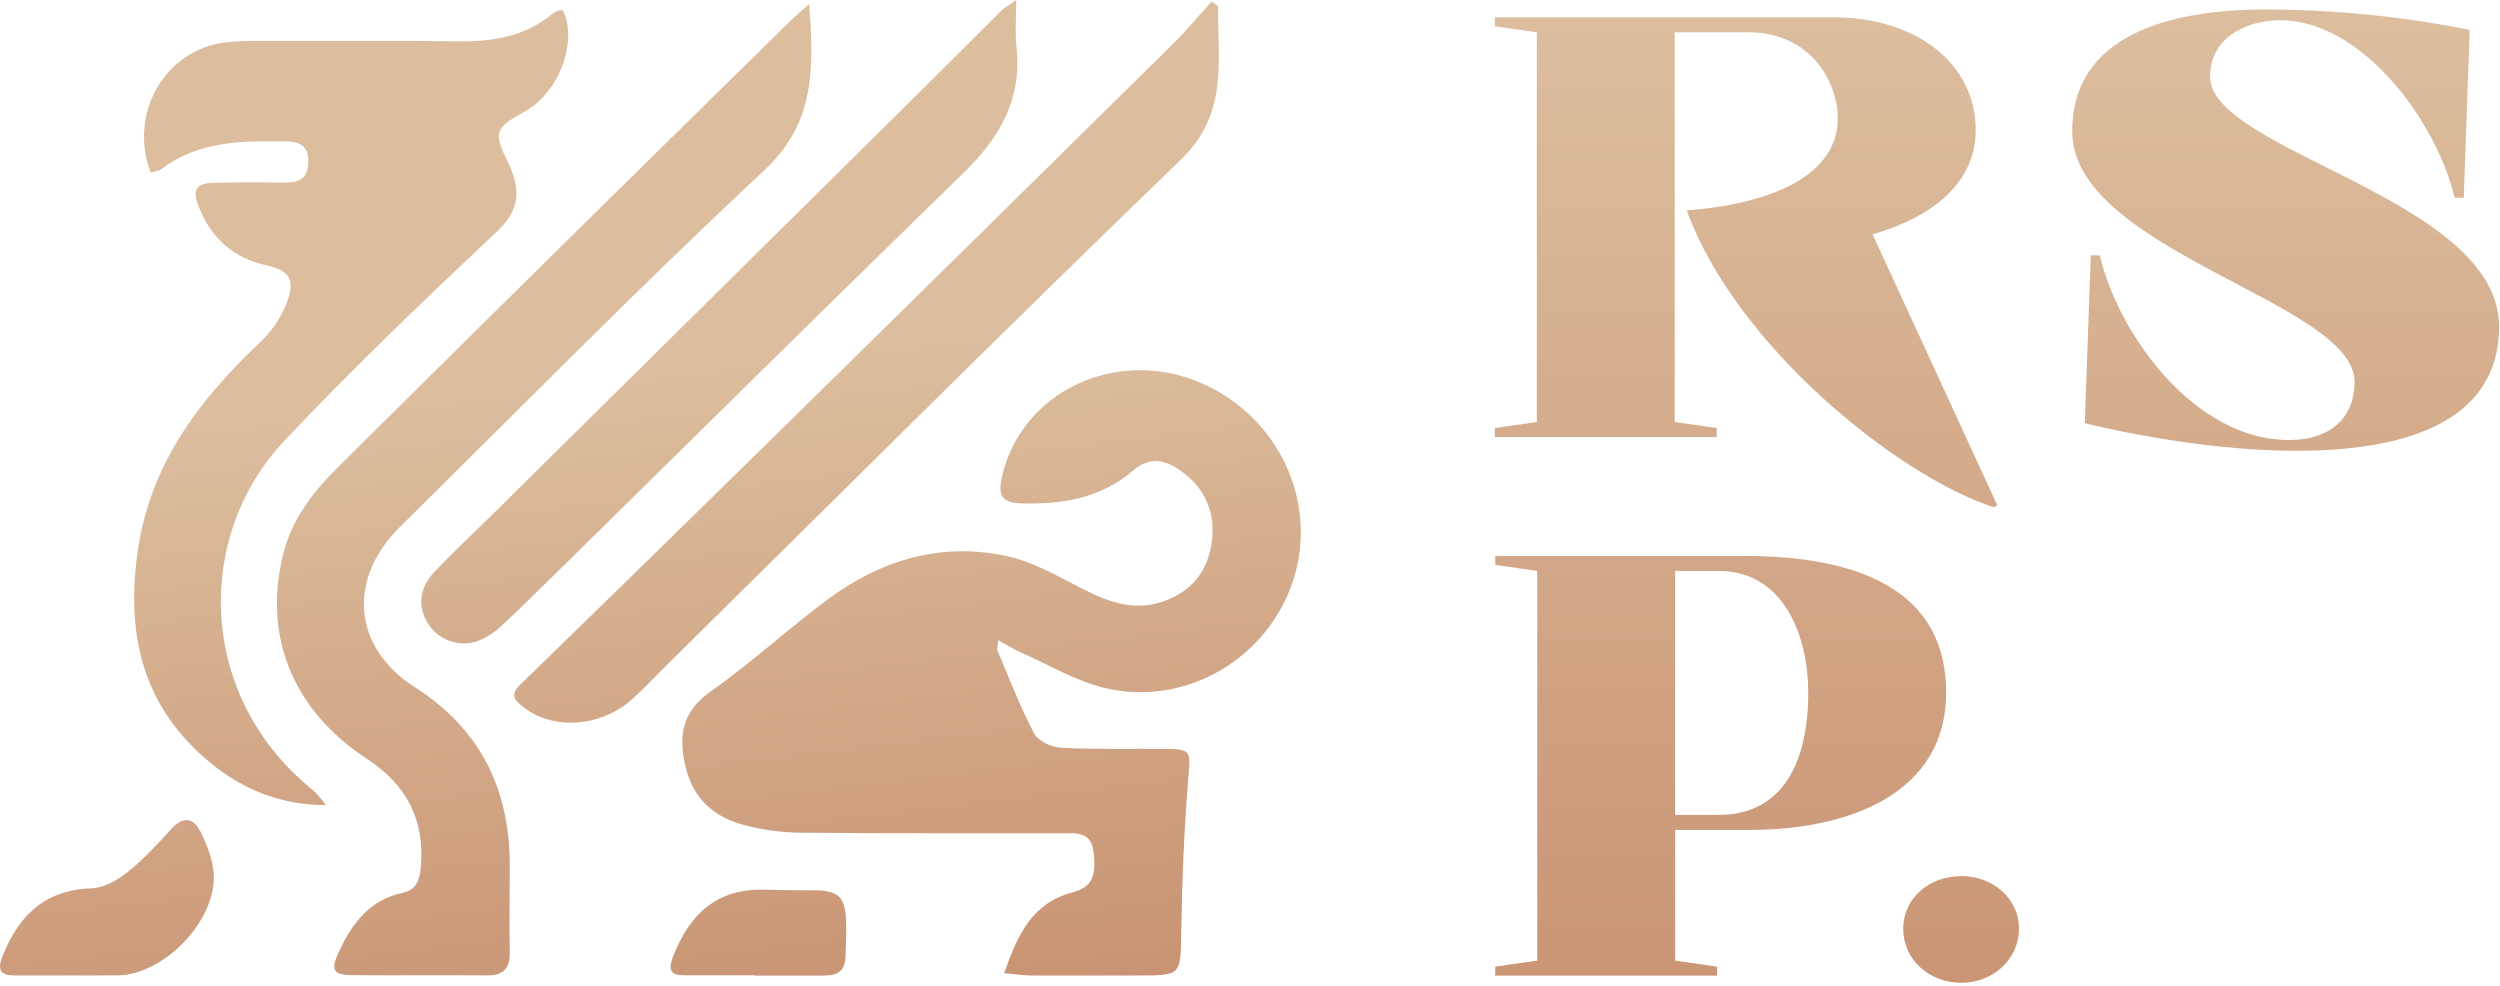 <?xml version="1.0" encoding="UTF-8"?> <svg xmlns="http://www.w3.org/2000/svg" width="246" height="97" viewBox="0 0 246 97" fill="none"> <path d="M171.992 3.176H164.794V41.526L168.924 42.116V43.001H147.094V42.116L151.224 41.526V3.176L147.094 2.586V1.701H180.37C188.63 1.701 194.412 6.303 194.412 12.793C194.412 20.227 185.798 22.587 184.264 23.059L196.536 49.727L196.182 49.904C186.801 46.895 170.812 34.033 165.974 20.699C172.641 20.227 180.842 17.985 180.842 11.613C180.842 8.368 178.423 3.176 171.992 3.176Z" fill="url(#paint0_linear_419_12)"></path> <path d="M245.912 32.145C245.912 41.703 236.295 44.358 226.029 44.358C218.064 44.358 209.745 42.765 205.143 41.644L205.733 25.124H206.618C208.506 33.089 216.058 43.296 225.203 43.296C229.569 43.296 231.693 40.877 231.693 37.573C231.693 29.726 203.904 24.711 203.904 12.911C203.904 3.471 213.462 0.934 222.902 0.934C230.985 0.934 238.065 1.937 243.021 2.94L242.431 19.46H241.546C239.599 11.495 232.165 1.996 224.436 1.996C220.66 1.996 217.474 3.943 217.474 7.542C217.474 14.917 245.912 19.519 245.912 32.145Z" fill="url(#paint1_linear_419_12)"></path> <path d="M164.834 81.664V94.526L168.964 95.116V96.001H147.134V95.116L151.264 94.526V56.176L147.134 55.586V54.701H171.56C183.95 54.701 191.502 58.713 191.502 68.153C191.502 77.947 182.18 81.664 172.15 81.664H164.834ZM169.082 56.176H164.834V80.189H169.082C175.513 80.189 177.932 74.879 177.932 68.153C177.932 62.548 175.513 56.176 169.082 56.176Z" fill="url(#paint2_linear_419_12)"></path> <path d="M187.279 91.399C187.279 88.331 189.875 86.207 193.002 86.207C196.011 86.207 198.666 88.331 198.666 91.399C198.666 94.467 196.011 96.709 193.002 96.709C189.875 96.709 187.279 94.467 187.279 91.399Z" fill="url(#paint3_linear_419_12)"></path> <path d="M98.804 95.761C100.143 91.974 101.558 88.865 105.495 87.82C107.472 87.297 107.921 86.233 107.584 83.714C107.323 81.82 105.911 81.998 104.629 81.993C96.054 81.975 87.48 82.027 78.906 81.938C76.898 81.929 74.901 81.652 72.966 81.116C70.128 80.301 68.164 78.496 67.446 75.39C66.728 72.284 67.151 69.977 70.002 67.981C74.042 65.152 77.671 61.742 81.658 58.827C86.861 55.024 92.754 53.327 99.151 54.736C101.623 55.281 103.955 56.617 106.245 57.798C108.856 59.147 111.451 60.208 114.425 59.191C117.218 58.238 118.85 56.219 119.239 53.346C119.636 50.399 118.555 47.95 116.075 46.25C114.568 45.203 113.085 44.941 111.474 46.316C108.273 49.069 104.396 49.666 100.323 49.522C98.65 49.464 98.216 48.736 98.548 47.13C100.313 38.605 109.814 34.035 118.226 37.702C125.832 41.017 129.735 49.398 127.257 57.083C124.78 64.767 116.694 69.586 108.751 67.706C105.845 67.017 103.159 65.393 100.396 64.168C99.717 63.869 99.091 63.46 98.234 62.997C98.185 63.552 98.073 63.83 98.156 64.021C99.318 66.766 100.386 69.566 101.772 72.195C102.164 72.936 103.485 73.533 104.412 73.581C107.848 73.756 111.294 73.659 114.738 73.691C117.245 73.714 117.145 73.952 116.937 76.454C116.516 81.501 116.32 86.576 116.237 91.644C116.164 95.976 116.289 95.982 112.002 95.989C108.493 95.989 104.984 96.002 101.477 95.989C100.694 95.979 99.942 95.861 98.804 95.761Z" fill="url(#paint4_linear_419_12)"></path> <path d="M14.818 16.972C12.609 11.155 16.259 4.848 22.204 4.172C24.131 3.952 26.097 4.036 28.045 4.031C33.697 4.031 39.35 3.989 45 4.065C48.407 4.109 51.611 3.638 54.332 1.372C54.54 1.219 54.772 1.1 55.018 1.021C55.14 0.999 55.265 0.999 55.386 1.021C56.773 3.769 55.319 8.355 52.386 10.489C51.261 11.312 49.535 11.901 49.154 12.98C48.799 13.973 49.846 15.492 50.334 16.757C51.243 19.114 50.93 20.879 48.893 22.794C41.791 29.478 34.724 36.227 28.029 43.32C19.055 52.824 19.52 68.314 30.379 77.407C31.028 77.922 31.595 78.534 32.058 79.222C27.784 79.222 24.063 77.787 20.81 75.149C13.954 69.594 12.316 62.253 13.604 53.89C14.909 45.423 19.763 39.155 25.771 33.506C26.966 32.341 27.861 30.903 28.382 29.315C29.016 27.38 28.288 26.565 26.157 26.089C22.906 25.358 20.739 23.381 19.552 20.327C18.888 18.616 19.29 18.022 21.1 17.983C23.45 17.93 25.778 17.941 28.118 17.964C29.512 17.977 30.306 17.506 30.337 15.945C30.368 14.384 29.536 13.936 28.157 13.915C23.836 13.852 19.541 13.85 15.857 16.663C15.583 16.859 15.162 16.872 14.818 16.972Z" fill="url(#paint5_linear_419_12)"></path> <path d="M79.632 0.395C80.073 6.755 80.253 12.063 75.193 16.773C62.969 28.16 51.261 40.109 39.358 51.845C34.186 56.944 34.674 63.675 40.776 67.585C47.329 71.776 50.199 77.729 50.16 85.332C50.144 88.135 50.118 90.937 50.16 93.737C50.183 95.308 49.52 95.989 47.948 95.979C43.533 95.945 39.115 95.995 34.7 95.955C32.758 95.937 32.517 95.445 33.332 93.687C34.637 90.861 36.368 88.538 39.651 87.841C40.912 87.579 41.298 86.647 41.408 85.382C41.818 80.697 40.058 77.263 36.102 74.67C28.666 69.793 25.799 62.36 27.938 54.262C28.818 50.925 30.893 48.314 33.251 45.975C45.667 33.65 58.117 21.358 70.6 9.099C73.008 6.726 75.42 4.356 77.838 1.99C78.297 1.55 78.786 1.15 79.632 0.395Z" fill="url(#paint6_linear_419_12)"></path> <path d="M119.863 0.602C119.775 5.877 120.957 11.126 116.208 15.701C99.219 32.092 82.511 48.775 65.7 65.349C64.543 66.491 63.438 67.693 62.232 68.78C59.13 71.572 54.4 71.889 51.465 69.552C50.695 68.937 50.11 68.418 51.159 67.4C59.603 59.193 68.021 50.967 76.412 42.722C89.45 29.917 102.471 17.096 115.477 4.261C116.782 2.965 117.968 1.53 119.211 0.157L119.863 0.602Z" fill="url(#paint7_linear_419_12)"></path> <path d="M99.997 0C99.997 1.87 99.869 3.258 100.02 4.617C100.592 9.756 98.368 13.562 94.798 17.029C81.697 29.771 68.713 42.631 55.679 55.443C53.59 57.494 51.52 59.566 49.376 61.554C48.687 62.236 47.861 62.763 46.953 63.102C46.047 63.4 45.066 63.379 44.173 63.04C43.28 62.702 42.53 62.067 42.047 61.242C41.081 59.671 41.264 57.819 42.783 56.232C44.666 54.254 46.669 52.392 48.611 50.47C61.979 37.257 75.344 24.043 88.707 10.827C91.989 7.58 95.234 4.306 98.519 1.056C98.78 0.801 99.12 0.623 99.997 0Z" fill="url(#paint8_linear_419_12)"></path> <path d="M7.103 95.984C5.217 95.984 3.335 95.984 1.45 95.984C0.129 95.984 -0.307 95.523 0.215 94.18C1.797 90.128 4.366 87.553 9.016 87.409C10.233 87.37 11.583 86.592 12.583 85.791C14.149 84.541 15.52 83.028 16.88 81.543C18.089 80.233 19.1 80.524 19.765 81.901C20.374 83.161 20.933 84.562 21.029 85.935C21.35 90.518 16.165 95.929 11.585 95.974C10.092 95.995 8.596 95.982 7.103 95.984Z" fill="url(#paint9_linear_419_12)"></path> <path d="M74.266 95.966C71.934 95.966 69.6 95.966 67.266 95.966C65.987 95.966 65.739 95.442 66.196 94.224C67.804 89.968 70.546 87.373 75.334 87.546C77.083 87.608 78.833 87.593 80.582 87.614C80.712 87.613 80.842 87.622 80.971 87.64C83.19 87.933 83.441 88.787 83.203 94.13C83.12 95.963 81.971 96.002 80.671 96H77.365C76.321 96 75.29 96 74.253 96L74.266 95.966Z" fill="url(#paint10_linear_419_12)"></path> <defs> <linearGradient id="paint0_linear_419_12" x1="196.503" y1="0.934" x2="196.503" y2="96.709" gradientUnits="userSpaceOnUse"> <stop stop-color="#DCBE9E"></stop> <stop offset="1" stop-color="#CA9575"></stop> </linearGradient> <linearGradient id="paint1_linear_419_12" x1="196.503" y1="0.934" x2="196.503" y2="96.709" gradientUnits="userSpaceOnUse"> <stop stop-color="#DCBE9E"></stop> <stop offset="1" stop-color="#CA9575"></stop> </linearGradient> <linearGradient id="paint2_linear_419_12" x1="196.503" y1="0.934" x2="196.503" y2="96.709" gradientUnits="userSpaceOnUse"> <stop stop-color="#DCBE9E"></stop> <stop offset="1" stop-color="#CA9575"></stop> </linearGradient> <linearGradient id="paint3_linear_419_12" x1="196.503" y1="0.934" x2="196.503" y2="96.709" gradientUnits="userSpaceOnUse"> <stop stop-color="#DCBE9E"></stop> <stop offset="1" stop-color="#CA9575"></stop> </linearGradient> <linearGradient id="paint4_linear_419_12" x1="73.368" y1="34.965" x2="87.291" y2="151.242" gradientUnits="userSpaceOnUse"> <stop stop-color="#DCBE9E"></stop> <stop offset="1" stop-color="#B97150"></stop> </linearGradient> <linearGradient id="paint5_linear_419_12" x1="73.368" y1="34.965" x2="87.291" y2="151.242" gradientUnits="userSpaceOnUse"> <stop stop-color="#DCBE9E"></stop> <stop offset="1" stop-color="#B97150"></stop> </linearGradient> <linearGradient id="paint6_linear_419_12" x1="73.368" y1="34.965" x2="87.291" y2="151.242" gradientUnits="userSpaceOnUse"> <stop stop-color="#DCBE9E"></stop> <stop offset="1" stop-color="#B97150"></stop> </linearGradient> <linearGradient id="paint7_linear_419_12" x1="73.368" y1="34.965" x2="87.291" y2="151.242" gradientUnits="userSpaceOnUse"> <stop stop-color="#DCBE9E"></stop> <stop offset="1" stop-color="#B97150"></stop> </linearGradient> <linearGradient id="paint8_linear_419_12" x1="73.368" y1="34.965" x2="87.291" y2="151.242" gradientUnits="userSpaceOnUse"> <stop stop-color="#DCBE9E"></stop> <stop offset="1" stop-color="#B97150"></stop> </linearGradient> <linearGradient id="paint9_linear_419_12" x1="73.368" y1="34.965" x2="87.291" y2="151.242" gradientUnits="userSpaceOnUse"> <stop stop-color="#DCBE9E"></stop> <stop offset="1" stop-color="#B97150"></stop> </linearGradient> <linearGradient id="paint10_linear_419_12" x1="73.368" y1="34.965" x2="87.291" y2="151.242" gradientUnits="userSpaceOnUse"> <stop stop-color="#DCBE9E"></stop> <stop offset="1" stop-color="#B97150"></stop> </linearGradient> </defs> </svg> 